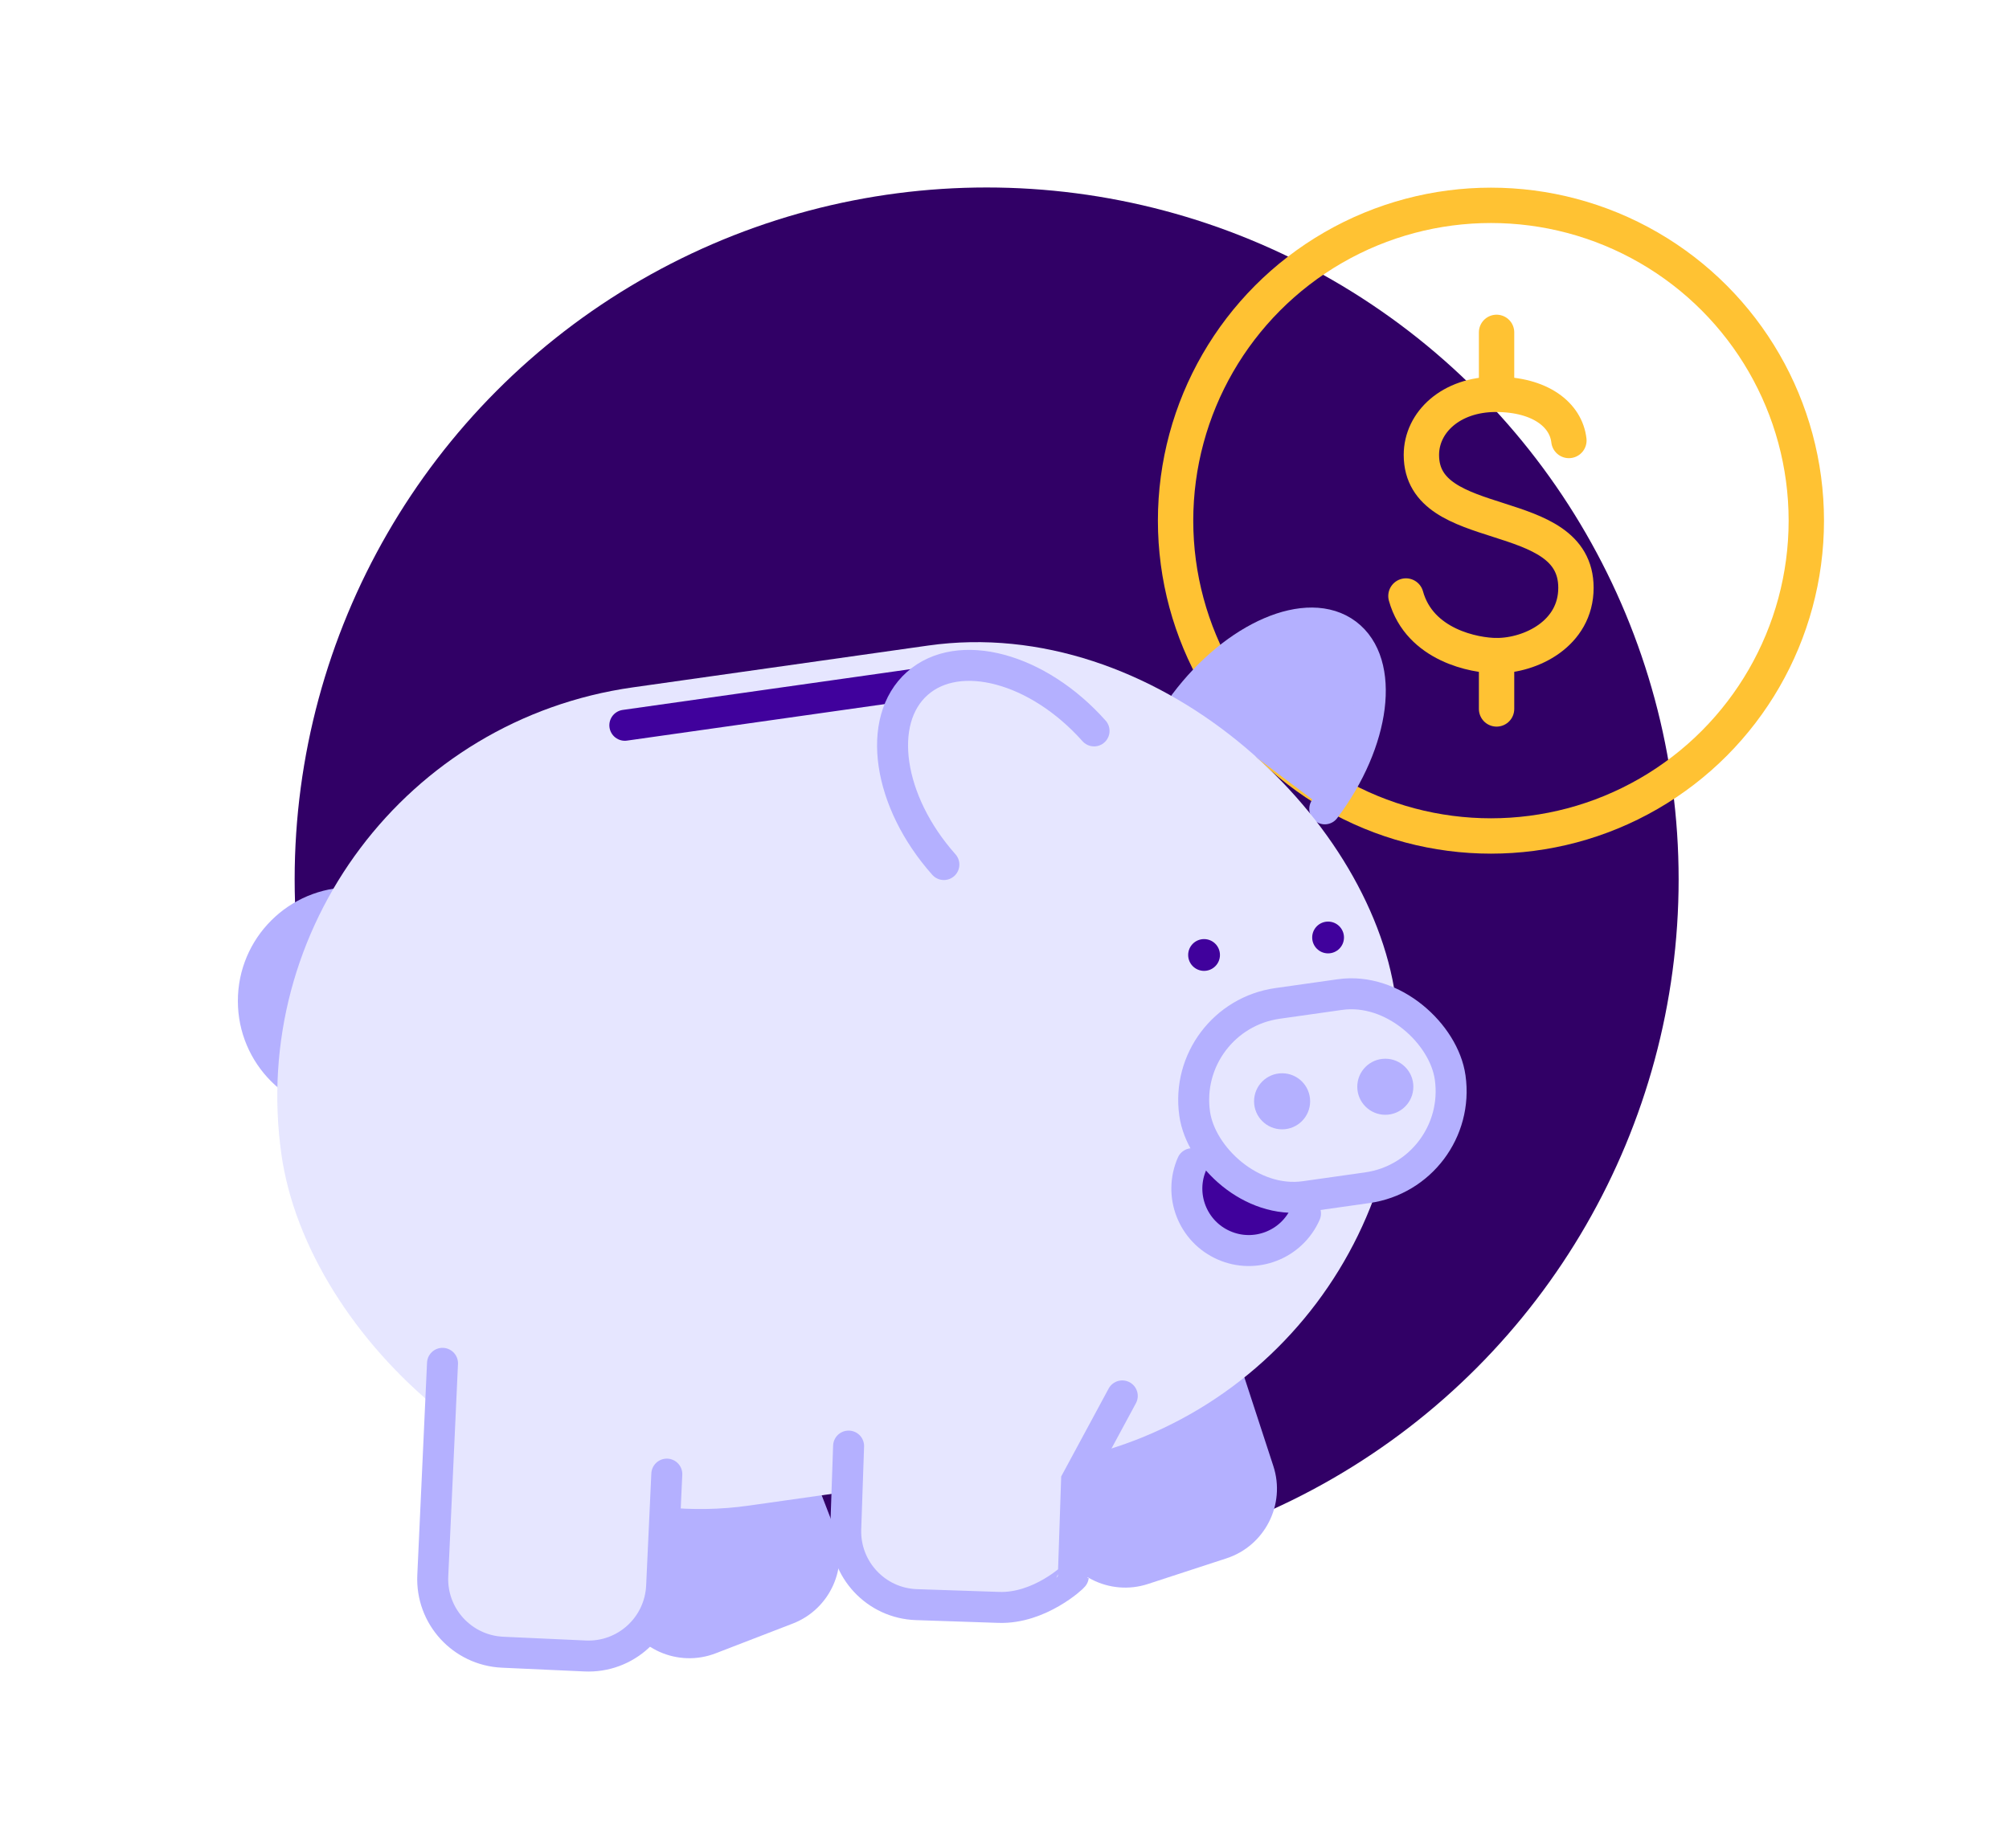 <?xml version="1.0" encoding="UTF-8"?>
<svg id="Layer_2" data-name="Layer 2" xmlns="http://www.w3.org/2000/svg" viewBox="0 0 225 207">
  <defs>
    <style>
      .cls-1, .cls-2, .cls-3, .cls-4, .cls-5 {
        stroke-linecap: round;
        stroke-miterlimit: 10;
      }

      .cls-1, .cls-2, .cls-4, .cls-5 {
        stroke-width: 3.47px;
      }

      .cls-1, .cls-6 {
        fill: #b4b0ff;
      }

      .cls-1, .cls-4, .cls-5 {
        stroke: #b4b0ff;
      }

      .cls-7, .cls-5 {
        fill: #e6e6ff;
      }

      .cls-2 {
        stroke: #40019c;
      }

      .cls-2, .cls-3 {
        fill: none;
      }

      .cls-8 {
        fill: #fff;
      }

      .cls-9 {
        fill: #310066;
      }

      .cls-3 {
        stroke: #ffc233;
        stroke-width: 3.96px;
      }

      .cls-4, .cls-10 {
        fill: #40019c;
      }
    </style>
  </defs>
  <g id="Layer_1-2" data-name="Layer 1">
    <g>
      <rect class="cls-8" width="225" height="207"/>
      <g>
        <circle class="cls-9" cx="110.5" cy="98.5" r="77.5"/>
        <g>
          <circle class="cls-3" cx="166.98" cy="58.32" r="35.32"/>
          <g>
            <path class="cls-3" d="M175.71,49.34c-.32-2.85-3.18-5.17-8.19-5.17s-8.33,3.12-8.33,6.79c0,9.16,17.31,5.35,17.31,14.88,0,5.14-5.05,7.6-8.88,7.6-2.42,0-8.62-1.14-10.16-6.68"/>
            <line class="cls-3" x1="167.61" y1="73.43" x2="167.61" y2="79.41"/>
            <line class="cls-3" x1="167.61" y1="37.23" x2="167.61" y2="43.21"/>
          </g>
        </g>
        <g>
          <path class="cls-1" d="M132.68,78.8c5.69-7.56,13.81-11.05,18.14-7.79,4.33,3.26,3.24,12.03-2.45,19.59"/>
          <circle class="cls-6" cx="39.38" cy="112.12" r="12.74"/>
          <path class="cls-6" d="M115.16,144.78h25.65v23.81c0,4.53-3.68,8.2-8.2,8.2h-9.25c-4.53,0-8.2-3.68-8.2-8.2v-23.81h0Z" transform="translate(-43.59 47.68) rotate(-18.09)"/>
          <path class="cls-6" d="M65.89,152.58h25.65v23.81c0,4.53-3.68,8.2-8.2,8.2h-9.25c-4.53,0-8.2-3.68-8.2-8.2v-23.81h0Z" transform="translate(-55.42 39.65) rotate(-21.1)"/>
          <rect class="cls-7" x="30.89" y="74.2" width="126.01" height="92.57" rx="46.29" ry="46.29" transform="translate(-15.96 14.35) rotate(-8.06)"/>
          <line class="cls-5" x1="62.47" y1="170.86" x2="84.95" y2="170.86"/>
          <path class="cls-5" d="M74.68,165.12l-.58,12.55c-.21,4.53-4.04,8.03-8.57,7.82l-9.24-.42c-4.53-.21-8.03-4.04-7.82-8.57l1.09-23.79"/>
          <path class="cls-5" d="M125.69,156.36l-5.12,9.49-.36,10.72c0,.08-3.8,3.63-8.33,3.48l-9.24-.31c-4.53-.15-8.07-3.95-7.92-8.48l.32-9.28"/>
          <circle class="cls-10" cx="134.85" cy="106.97" r="1.78"/>
          <circle class="cls-10" cx="148.74" cy="105.01" r="1.78"/>
          <line class="cls-2" x1="69.98" y1="81.24" x2="106.82" y2="76.02"/>
          <path class="cls-4" d="M146.21,135.93c-1.54,3.51-5.64,5.1-9.14,3.56-3.51-1.54-5.1-5.64-3.56-9.14"/>
          <path class="cls-5" d="M105.71,96.84c-6.29-7.07-7.62-16.15-2.98-20.28,4.65-4.13,13.51-1.76,19.8,5.31"/>
          <g>
            <rect class="cls-5" x="133.65" y="111.8" width="28.9" height="21.85" rx="10.92" ry="10.92" transform="translate(-15.74 21.97) rotate(-8.06)"/>
            <circle class="cls-6" cx="143.59" cy="123.36" r="3.14"/>
            <circle class="cls-6" cx="155.15" cy="121.73" r="3.14"/>
          </g>
        </g>
      </g>
    </g>
  </g>
</svg>